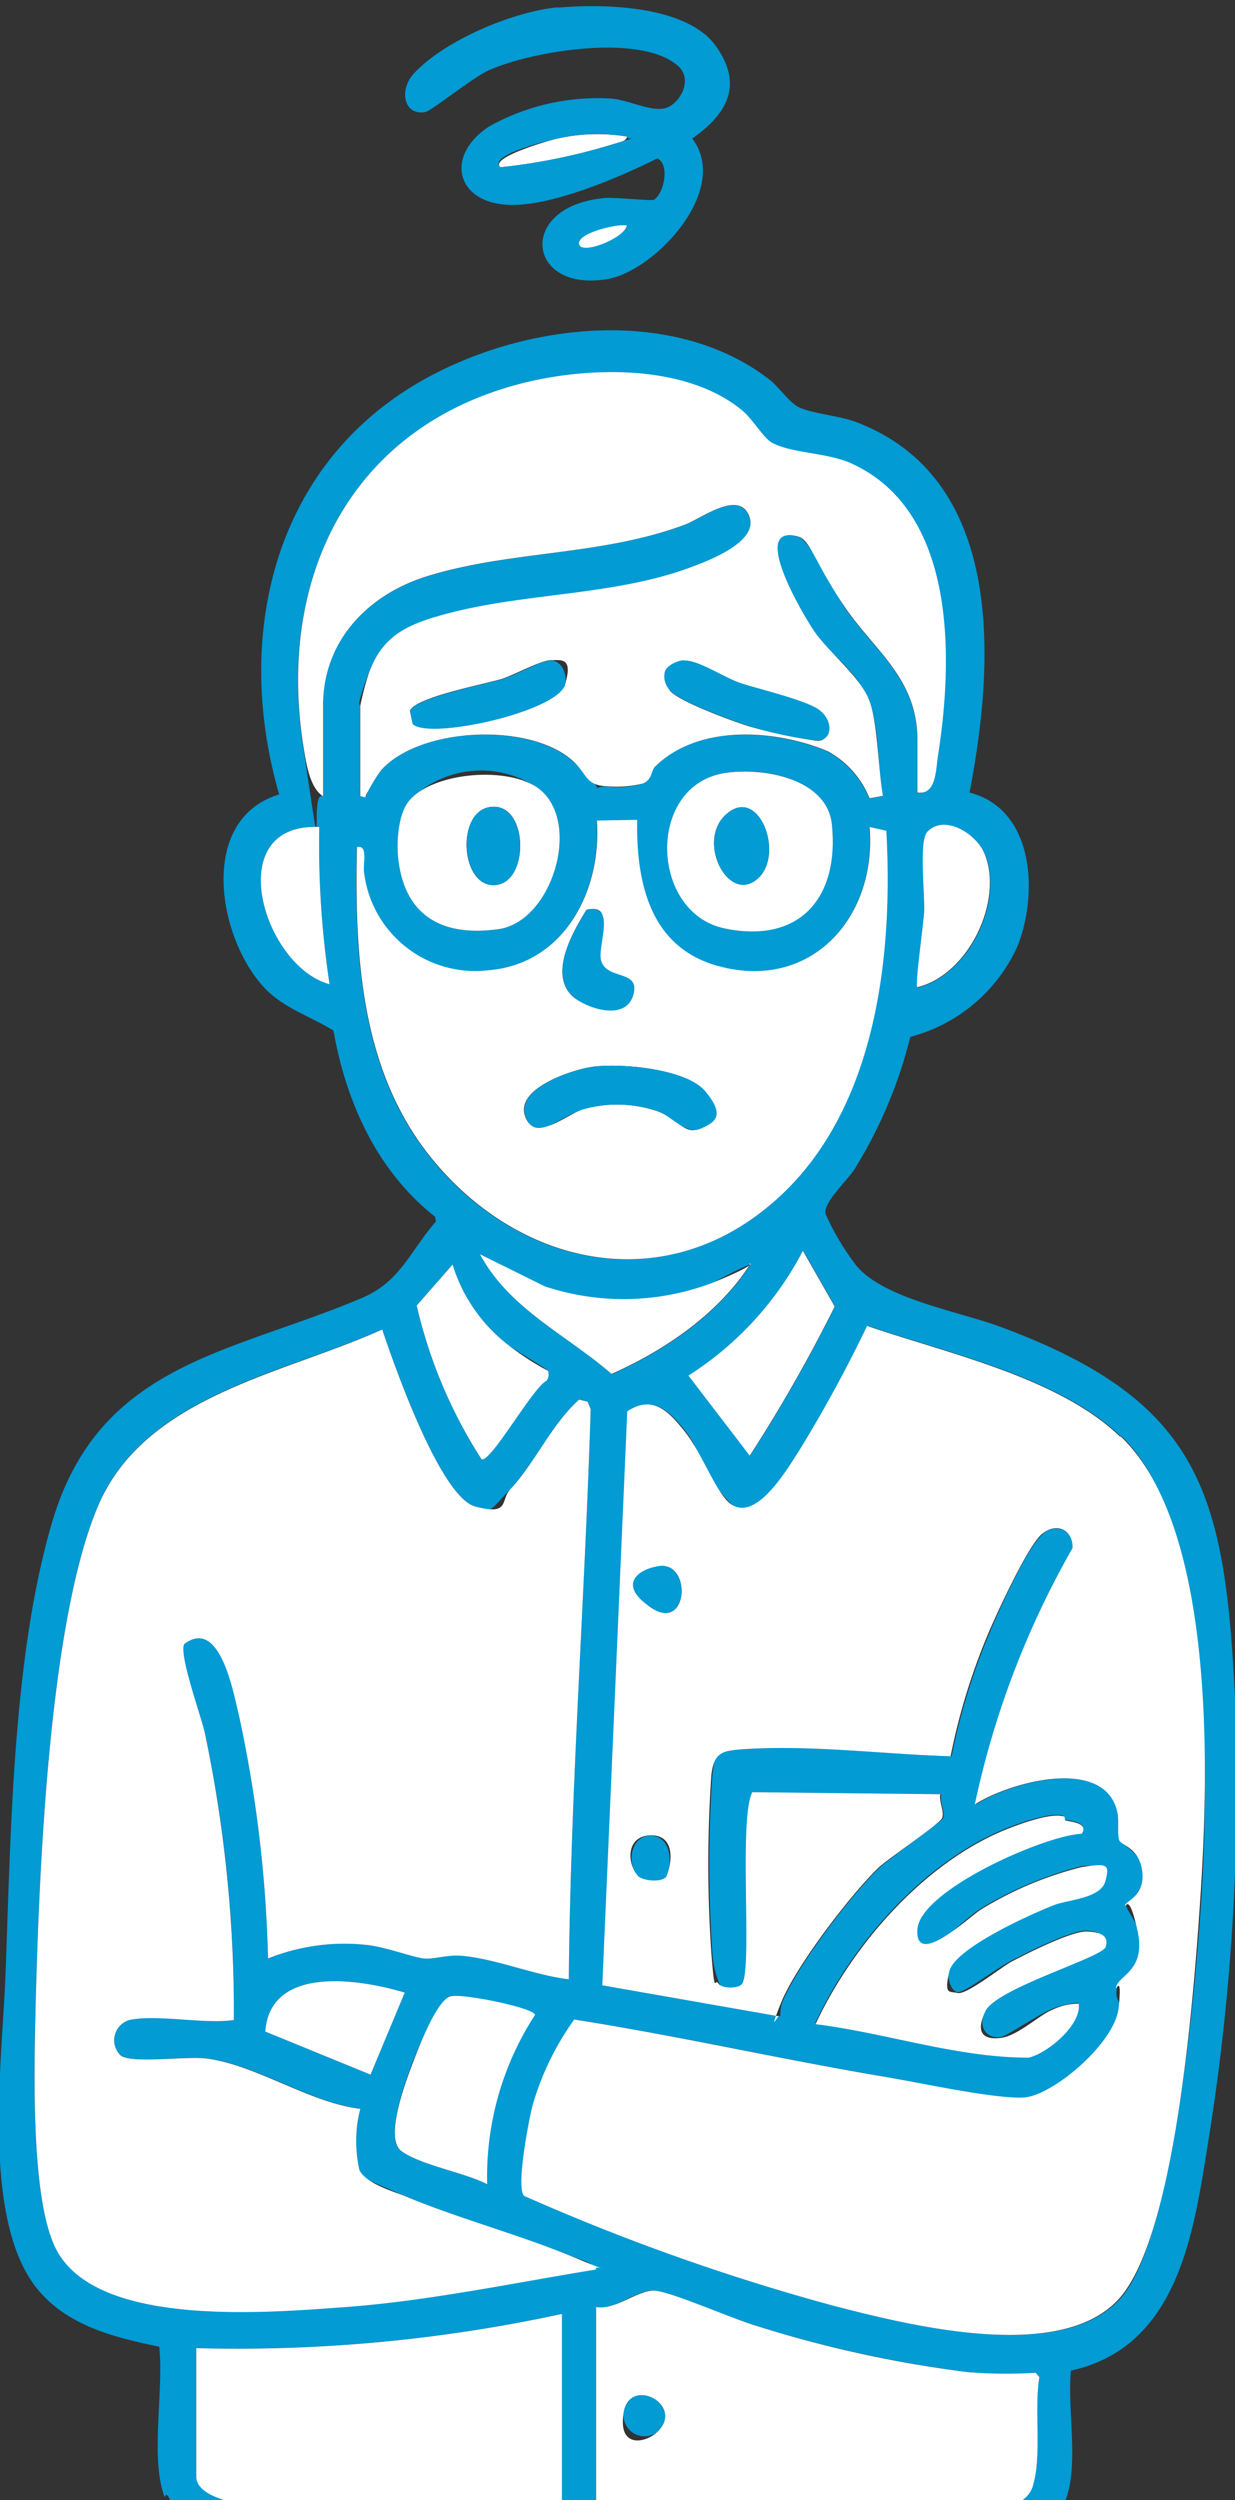 <svg xmlns="http://www.w3.org/2000/svg" xmlns:xlink="http://www.w3.org/1999/xlink" width="83" height="168" viewBox="0 0 83 168">
  <rect x="0" y="0" width="83" height="168" fill="#333333" stroke="none"/>
  <defs>
    <clipPath id="clip-path">
      <rect id="長方形_7821" data-name="長方形 7821" width="83" height="168" transform="translate(953 1981)" fill="#fff" stroke="#707070" stroke-width="1"/>
    </clipPath>
  </defs>
  <g id="マスクグループ_657" data-name="マスクグループ 657" transform="translate(-953 -1981)" clip-path="url(#clip-path)">
    <g id="グループ_3154" data-name="グループ 3154" transform="translate(952.912 1981.413)">
      <path id="パス_15968" data-name="パス 15968" d="M1200.4,269.775c4.387,1.1,4.663,6.776,3.262,10.313a10.932,10.932,0,0,1-7.212,6.11,30.979,30.979,0,0,1-3.744,8.889c-.505.781-2.136,2.274-1.952,3.009a17.109,17.109,0,0,0,2.067,3.468c1.838,2.228,6.868,3.078,9.67,4.111,13.529,5.007,15.091,11.186,15.78,24.875a150.267,150.267,0,0,1-1.86,30.273c-.965,6.064-2.09,13.437-9.165,15-.253,2.55.528,6.225-.322,8.59s-.8.9-.8,1.723c0,4.3.965,9.578,1.148,14.011s-.9,2.573-3.33,2.871c-4.249.505-8.82.345-13.092.459-14.654.39-29.538.781-44.1-1.125-1.01-.3-.827-1.355-.8-2.205.115-2.779,1.745-13.276,1.033-15.022s-.528-.482-.689-.919c-.919-2.618,0-7.143-.322-9.992-2.986-.62-6.11-1.378-8.154-3.836-3.813-4.617-2.412-15.251-2.182-20.994.368-9.486.459-21.361,3.1-30.434,3.124-10.841,11.99-11.439,20.856-15.205,2.6-1.1,3.216-3.124,4.984-5.145l-.069-.322c-3.882-3.055-5.972-7.672-6.822-12.5-1.516-.942-3.193-1.447-4.5-2.733-3.239-3.239-4.732-11.439.85-13.138-2.963-10.221-.62-21.407,8.728-27.287,6.845-4.3,17.479-5.788,24.209-.6.643.482,1.355,1.585,2.021,1.883.965.436,2.687.551,3.836.988,10.038,3.836,9.28,16.216,7.6,24.9Zm-3.468.023c1.24.184,1.194-1.562,1.355-2.435,1.034-6.546,1.286-16.561-5.926-19.73-1.608-.712-4.042-.643-5.283-1.378s-1.263-1.585-1.975-2.159c-3.836-3.147-10.474-2.94-15.045-1.723-11.232,3.009-16.124,12.932-14.447,24.094s.39,2.963,1.355,3.583v-6.087c0-4.364,3.009-7.442,6.937-8.682,5.65-1.769,11.645-1.378,17.411-3.491.965-.345,3.262-2.113,4.111-.9,1.309,1.838-2.32,3.239-3.606,3.721-5.375,2.044-11.622,1.746-17.112,3.33-2.3.666-3.79,1.493-4.663,3.836s-.574,2-.574,2.182v6.087c.551.115.368-.092.505-.3a14.033,14.033,0,0,1,.873-1.424c2.572-2.94,9.946-3.262,12.863-.689s.8,1.7,2.412,1.746a6.357,6.357,0,0,0,2.343-.184c.62-.276.528-.85.827-1.148,2.917-2.871,8.039-2.5,11.577-1.034a6.347,6.347,0,0,1,2.825,3.17l.9-.161c-.367-2-.184-4.594-.942-6.477s-2.619-3.1-3.583-4.456-4.594-7.488-1.125-6.477c.781.23,2.458,3.79,3.1,4.732,2,2.94,4.87,4.8,4.87,8.912v3.56ZM1184,268.466c-5.329.827-3.882,9.67,0,10.451s7.672-2.113,7.189-6.96C1190.888,268.833,1186.547,268.052,1184,268.466Zm-21.223,1.86c-.758.919-.85,2.963-.712,4.111.505,3.767,3.124,5.03,6.707,4.525s5.6-7.12,2.779-9.394A6.78,6.78,0,0,0,1162.774,270.326Zm15.32,1.309-2.733.046c.345,4.686-2.182,9.647-7.281,10.06a7.535,7.535,0,0,1-8.361-6.569c-.092-.574.3-1.883-.482-1.7-.161,7.534.276,15.435,5.4,21.361,5.834,6.776,15.045,8.728,22.28,2.756,7.143-5.926,8.384-16.492,7.9-25.22l-1.125-.253c.505,6.018-3.882,11.048-10.152,9.348-4.594-1.24-5.536-5.581-5.467-9.808Zm18.835,11.255c3.445-.827,5.857-5.811,4.525-9-.528-1.286-2.687-2.641-3.836-1.447-.574.6-.161,4.2-.207,5.306-.023.735-.643,4.961-.459,5.168Zm-40.2-10.8c-6.661-.3-3.767,9.371.689,10.566A62.5,62.5,0,0,1,1156.733,272.095Zm28.941,42.263a102.78,102.78,0,0,0,5.719-10.037l-2.136-3.744a21.949,21.949,0,0,1-7.695,8.384l4.134,5.4Zm0-12.863a23.374,23.374,0,0,0-2.526,1.263,16.976,16.976,0,0,1-11.232.23l-4.364-2.159c2,3.7,5.788,5.4,8.843,8.039,3.537-1.562,7.166-4.02,9.3-7.35Zm-13.575,7.143c-.092-.138-2.3-1.424-2.71-1.769a10.808,10.808,0,0,1-3.7-5.375l-2.412,2.756a32.159,32.159,0,0,0,4.364,10.336c.666.161,3.376-4.778,4.364-5.283A.7.7,0,0,0,1172.1,308.638Zm38.519,4.433c-4.134-4-11.668-5.627-17-7.442a92.19,92.19,0,0,1-4.64,8.5c-1.769,2.687-3.055,5.1-4.8,3.216s-1.792-3.308-2.779-4.571-2.136-2.573-3.9-1.4l-1.677,38.565,11.9,2.09a2.531,2.531,0,0,1,.115-.919c.965-2.435,4.617-7.235,6.546-9.073.62-.6,4.157-3.078,4.272-3.331.161-.413-.253-1.1-.115-1.608l-12.633-.138c-.965,1.815.069,12.242-.735,12.932s-1.309.322-1.562-.092a6.643,6.643,0,0,1-.459-2.021,86.694,86.694,0,0,1,0-11.967c.322-2.894.62-1.631,1.952-1.723,4.617-.345,9.509.322,14.126.459a42.562,42.562,0,0,1,2.5-8.177c1.1-2.618,2.71-5.972,3.606-6.73a1.2,1.2,0,0,1,2.09.919,59.383,59.383,0,0,0-6.569,17.227c2.343-1.516,8.843-3.285,9.6.62s-.069,1.286.092,1.746,1.4.8,1.562,2.136-1.148,2.136-1.148,2.274c0,.3.689,1.08.827,1.7.574,2.71-1.286,2.963-1.447,3.836s.23.8.184,1.332c-.276,2.412-3.928,5.857-6.339,6.041s-7.12-1.011-9.325-1.378c-6.983-1.171-13.919-2.756-20.925-3.859a18.925,18.925,0,0,0-2.8,5.765c-.276.988-1.125,5.49-.574,6.087a146.125,146.125,0,0,0,20.856,7.4c5.1,1.309,15.573,3.974,19.34-.735,3.491-4.387,4.915-21.108,5.283-27.1s.942-24.485-5.352-30.572Zm-66.633,39.185c1.86-.391,5.007.3,7.005,0a89.012,89.012,0,0,0-1.952-19.294c-.276-1.125-1.792-5.306-1.378-5.972,2.389-1.792,3.308,3.193,3.675,4.823a86.45,86.45,0,0,1,1.952,16.308,14.079,14.079,0,0,1,6.546-.919c2.366.184,2.917.827,3.928.919s1.493-.276,2.481-.184c2.32.184,4.915,1.309,7.258,1.585.115-12.794,1.08-25.519,1.47-38.312l-.207-.505-.574-.138c-1.838,1.654-2.94,4.226-4.594,5.995s-1.194,1.516-2.366,1.194c-2.366-.62-5.49-9.578-6.271-11.9-6.638,2.986-15.963,4.41-19.11,11.9-3.308,7.809-3.951,24.715-4.181,33.489-.115,4.043-.367,12.886,1.332,16.331,2.6,5.306,14.448,4.341,19.455,3.974s11.324-1.631,16.882-2.527c-.276-.505-1.057-.643-1.562-.85-3.675-1.493-7.717-2.573-11.3-4.089s-2.8-1.24-3.055-1.769c-.437-.919-.161-3.055.069-4.088-3.422-.436-6.891-2.94-10.29-3.376-1.424-.184-4.938.345-5.788-.184A1.417,1.417,0,0,1,1143.985,352.257Zm62.774-13.712c-.827-.3-3.078.528-3.928.873-5.513,2.251-10.313,7.763-12.771,13.069,4.778.6,9.463,2.251,14.31,2.251,1.217-.253,3.583-2.182,3.376-3.629a6.027,6.027,0,0,0-1.769.413c-.781.3-3.078,1.837-3.422,1.883-1.125.161-1.539-.827-1.08-1.792.735-1.539,7.833-3.537,8.085-4.318s-.735-1.011-1.263-1.034c-.988-.046-4.065,1.493-5.1,2.044s-3.17,2.182-3.583,2.09-.689-.873-.574-1.424c.344-1.585,5.49-3.859,7.028-4.479s3.193-.643,3.469-1.608-.8-1.057-1.631-.942a25.066,25.066,0,0,0-6.776,2.871c-1.516.988-4.41,4.387-4.226,1.309s8.521-6.316,11.048-6.431c.505-.758-.8-.781-1.1-.9s-.046-.276-.115-.3Zm-44.284,11.875c-3.055-.919-9.05-1.86-9.371,2.618l7.074,2.894Zm5.513,12.863a19.734,19.734,0,0,1,3.215-11.37c-.023-.436-4.869-1.4-5.627-1.263s-2.251,3.583-2.6,4.525-1.929,5.076-.735,5.9c1.332.942,4.18,1.424,5.719,2.205Zm7.35,8.269v14.356c.345.505.873.046,1.493.092a122.449,122.449,0,0,0,22.28-.666c1.079-.138,5.26-.712,5.582-1.769.62-2.09.069-5.1.436-7.3l-.253-.3a25.593,25.593,0,0,1-4.594-.046,82.927,82.927,0,0,1-14.31-3.147c-1.562-.459-5.444-2.2-6.661-2.32S1176.647,371.78,1175.338,371.55Zm-2.3.459a102.855,102.855,0,0,1-24.577,2.3v8.613c0,1.815,7.189,2.481,8.613,2.641,4.134.436,8.476.6,12.61.689,1.011,0,2.573.23,3.353-.345Zm-23.865,20.19,9.05.9c.666-.115.092-3.032.528-3.721-.138-.551-3.537-.505-4.226-.6a44.29,44.29,0,0,1-5.168-.919l-.207,4.341Zm54.85-4.089-10.543,1.125.344,3.675,10.428-.735a13.58,13.58,0,0,0-.23-4.088Zm-35.579,1.355-7.35-.23v3.33c0,.069-.322.322-.23.574l7.189.23c.161-.046.39-.528.39-.574Zm22.969,0-7.58.23v3.675l7.58-.23Zm-9.877.23h-10.8v3.331c0,.046-.184.138-.184.23l.3.345h10.681Z" transform="translate(-1135.185 -216.937)" fill="#029bd4"/>
      <path id="パス_15969" data-name="パス 15969" d="M1328.426,537.442c6.317,6.087,5.88,22.326,5.352,30.572s-1.792,22.716-5.283,27.1c-3.767,4.709-14.241,2.044-19.34.735a145.123,145.123,0,0,1-20.856-7.4c-.551-.6.322-5.1.574-6.087a18.914,18.914,0,0,1,2.8-5.765c7.005,1.1,13.942,2.687,20.925,3.859,2.205.367,7.419,1.516,9.326,1.378s6.087-3.629,6.339-6.041-.23-1.034-.184-1.332c.161-.873,2.044-1.1,1.447-3.836s-.827-1.424-.827-1.7,1.355-.62,1.148-2.274-1.447-1.723-1.562-2.136,0-1.171-.092-1.746c-.735-3.928-7.258-2.136-9.6-.62a59.637,59.637,0,0,1,6.569-17.227c.046-1.263-1.126-1.769-2.09-.919s-3.055,5.421-3.606,6.73a42.545,42.545,0,0,0-2.5,8.177c-4.617-.138-9.509-.8-14.126-.459-1.309.092-1.792.3-1.952,1.723a86.71,86.71,0,0,0,0,11.967c.23,2.963.23,1.654.459,2.021s1.263.367,1.562.092c.8-.689-.23-11.117.735-12.932l12.633.138c-.115.482.3,1.194.115,1.608s-3.652,2.733-4.272,3.331c-1.929,1.86-5.581,6.661-6.546,9.073s-.115.62-.115.919l-11.9-2.09,1.677-38.565c1.746-1.171,2.848.069,3.9,1.4s1.884,3.583,2.779,4.571c1.746,1.883,4-2,4.8-3.216a92.145,92.145,0,0,0,4.64-8.5c5.329,1.838,12.863,3.445,17,7.442Zm-30.985,8.682a1.534,1.534,0,0,0-.6,2.8C1299.324,550.58,1299.577,545.918,1297.44,546.124Zm-1.493,20.81c.322.322,1.608.459,1.906.046.505-1.171.482-2.848-1.125-2.756s-1.493,1.952-.781,2.687Z" transform="translate(-1252.992 -441.307)" fill="#fff"/>
      <path id="パス_15970" data-name="パス 15970" d="M1152.068,577.4a1.416,1.416,0,0,0-.574,2.412c.85.528,4.387,0,5.788.184,3.376.459,6.868,2.963,10.29,3.376a8.807,8.807,0,0,0-.069,4.089c.413.942,2.389,1.493,3.055,1.769,3.606,1.516,7.649,2.573,11.3,4.089s1.286.367,1.562.85c-5.559.9-11.255,2.113-16.882,2.527s-16.836,1.332-19.455-3.974c-1.7-3.468-1.424-12.288-1.332-16.331.23-8.774.873-25.679,4.18-33.489,3.147-7.465,12.472-8.889,19.11-11.9.781,2.32,3.9,11.278,6.271,11.9s1.631-.436,2.366-1.194c1.631-1.746,2.733-4.318,4.594-5.995l.574.138.207.505c-.391,12.771-1.355,25.518-1.47,38.312-2.343-.276-4.938-1.4-7.258-1.585-.965-.069-1.746.253-2.481.184s-2.619-.8-3.928-.919a13.83,13.83,0,0,0-6.546.919,86.439,86.439,0,0,0-1.952-16.308c-.391-1.631-1.286-6.615-3.675-4.824-.39.666,1.125,4.846,1.378,5.972a90.774,90.774,0,0,1,1.952,19.294C1157.075,577.7,1153.928,577.007,1152.068,577.4Z" transform="translate(-1143.268 -442.078)" fill="#fff"/>
      <path id="パス_15971" data-name="パス 15971" d="M1264.417,279.177v-3.56c0-4.111-2.871-5.972-4.869-8.912s-2.32-4.479-3.1-4.732c-3.491-1.011.436,5.513,1.125,6.477.988,1.355,2.986,2.963,3.583,4.456s.6,4.479.942,6.477l-.9.161a6.245,6.245,0,0,0-2.825-3.17c-3.537-1.47-8.659-1.815-11.576,1.034-.3.3-.184.873-.827,1.148a7.456,7.456,0,0,1-2.343.184c-1.585-.046-1.355-.827-2.412-1.746-2.917-2.573-10.29-2.228-12.863.689a11.875,11.875,0,0,0-.873,1.424c-.3.436.046.413-.505.3V273.32a20.676,20.676,0,0,1,.574-2.182c.85-2.343,2.343-3.17,4.663-3.836,5.49-1.608,11.737-1.286,17.112-3.331,1.286-.482,4.892-1.883,3.606-3.721-.85-1.194-3.17.551-4.111.9-5.742,2.136-11.737,1.723-17.41,3.491-3.928,1.24-6.937,4.318-6.937,8.682v6.087c-.965-.62-1.171-2.481-1.355-3.583-1.677-11.163,3.193-21.086,14.448-24.094,4.548-1.217,11.209-1.424,15.045,1.723.712.574,1.424,1.815,1.975,2.159,1.24.735,3.675.689,5.283,1.378,7.212,3.17,6.96,13.184,5.926,19.73-.138.9-.115,2.618-1.355,2.435Zm-33.925-4.64c1.125,1.08,9.693-.8,10.244-2.641s-.253-1.631-.942-1.631-2.5,1.011-3.33,1.263c-1.194.367-5.765,1.217-6.156,2.136l.184.85Zm18.214-4.249c-.413.023-1.148.345-1.263.781a2.248,2.248,0,0,0,.322,1.217c.482.712,4.364,2.136,5.375,2.435a33.384,33.384,0,0,0,4.548.965c1.1,0,.735-1.654.046-2.113-1.011-.666-4-1.286-5.329-1.792s-2.779-1.539-3.7-1.47Z" transform="translate(-1202.673 -226.316)" fill="#fff"/>
      <path id="パス_15972" data-name="パス 15972" d="M1258.747,381.923c-.069,4.226.873,8.567,5.467,9.808,6.271,1.7,10.658-3.33,10.152-9.348l1.126.253c.482,8.728-.758,19.317-7.9,25.22-7.212,5.995-16.446,4.02-22.28-2.756-5.122-5.926-5.558-13.827-5.4-21.361.781-.184.39,1.126.482,1.7a7.522,7.522,0,0,0,8.361,6.569c5.1-.413,7.626-5.375,7.281-10.06l2.733-.046Zm-4.3,11.875c.8.712,3.629,1.171,4.02-.092s-1.792-.988-2.159-2.366,1.08-3.836-.965-3.4c-.942,1.516-2.573,4.364-.9,5.857Zm1.24,4.709c-1.286.184-5.03,1.4-4.5,3.216.574,1.975,2.871-.046,3.9-.368a8.428,8.428,0,0,1,5.053.138c1.493.574,1.746,1.608,2.871,1.148s.919-1.746.3-2.481c-1.286-1.562-5.788-1.929-7.649-1.654Z" transform="translate(-1215.837 -327.224)" fill="#fff"/>
      <path id="パス_15973" data-name="パス 15973" d="M1303.706,813.288c1.309.23,2.848-1.194,3.973-1.1s5.076,1.837,6.661,2.32a80.384,80.384,0,0,0,14.31,3.147,30.706,30.706,0,0,0,4.594.046l.253.3c-.367,2.2.184,5.214-.436,7.3s-4.5,1.631-5.582,1.769a122.449,122.449,0,0,1-22.28.666c-6.8-.459-1.148.413-1.493-.092Zm4.065,8.43c1.975-1.815-1.769-3.813-2.205-1.378S1306.968,822.453,1307.771,821.718Z" transform="translate(-1263.554 -658.674)" fill="#fff"/>
      <path id="パス_15974" data-name="パス 15974" d="M1217.577,819v13.9c-.781.574-2.32.367-3.354.345-4.134-.092-8.476-.253-12.61-.689s-8.613-.827-8.613-2.641V821.3A102.858,102.858,0,0,0,1217.577,819Z" transform="translate(-1179.722 -663.927)" fill="#fff"/>
      <path id="パス_15975" data-name="パス 15975" d="M1390.876,673.215c.069,0,.069.276.115.3.3.115,1.585.138,1.1.9-2.526.115-10.887,3.813-11.048,6.431s3.422-.781,4.226-1.309a24.081,24.081,0,0,1,6.776-2.871c1.746-.276,1.952-.23,1.631.942s-2.55,1.24-3.468,1.608c-1.516.6-6.684,2.894-7.028,4.479s0,1.286.574,1.424,2.917-1.723,3.583-2.09c1.034-.551,4.089-2.09,5.1-2.044s1.47.322,1.263,1.034-7.35,2.779-8.085,4.318-.046,1.952,1.079,1.792,2.618-1.585,3.422-1.883a4.085,4.085,0,0,1,1.769-.413c.207,1.447-2.159,3.376-3.376,3.629-4.823,0-9.532-1.654-14.31-2.251,2.481-5.306,7.258-10.818,12.771-13.069.85-.344,3.124-1.194,3.928-.873Z" transform="translate(-1319.301 -551.607)" fill="#fff"/>
      <path id="パス_15976" data-name="パス 15976" d="M1334.67,367.884c2.573-.391,6.891.367,7.189,3.491.482,4.869-2.136,7.993-7.189,6.96S1329.364,368.711,1334.67,367.884Zm2.3,7.005c1.677-1.7-.069-6.2-2.251-4.2C1332.695,372.547,1334.992,376.865,1336.967,374.889Z" transform="translate(-1285.858 -316.355)" fill="#fff"/>
      <path id="パス_15977" data-name="パス 15977" d="M1252.689,370.464c1.631-1.952,6.8-2.343,8.774-.758,2.825,2.274.827,8.889-2.779,9.394s-6.2-.758-6.707-4.525C1251.816,373.427,1251.908,371.383,1252.689,370.464Zm5.375.436c-2.251.413-1.906,5.4.391,5.237C1260.843,375.976,1260.705,370.418,1258.064,370.9Z" transform="translate(-1225.1 -317.075)" fill="#fff"/>
      <path id="パス_15978" data-name="パス 15978" d="M1257.286,738.573c-1.539-.781-4.41-1.263-5.719-2.2-1.194-.827.276-4.686.735-5.9s1.677-4.364,2.6-4.525,5.581.8,5.627,1.263a19.908,19.908,0,0,0-3.215,11.37Z" transform="translate(-1224.484 -592.228)" fill="#fff"/>
      <path id="パス_15979" data-name="パス 15979" d="M1341.134,521.781l-4.134-5.4a21.949,21.949,0,0,0,7.695-8.384l2.136,3.744a102.808,102.808,0,0,1-5.719,10.037Z" transform="translate(-1290.646 -424.36)" fill="#fff"/>
      <path id="パス_15980" data-name="パス 15980" d="M1266.32,519.143a.7.7,0,0,1-.092.666c-.965.505-3.7,5.444-4.364,5.283a32.378,32.378,0,0,1-4.364-10.336l2.412-2.756a10.809,10.809,0,0,0,3.7,5.375,17.994,17.994,0,0,0,2.71,1.769Z" transform="translate(-1229.406 -427.442)" fill="#fff"/>
      <path id="パス_15981" data-name="パス 15981" d="M1294.146,509.689c-2.136,3.331-5.765,5.788-9.3,7.35-3.055-2.641-6.868-4.364-8.843-8.039l4.364,2.159a16.828,16.828,0,0,0,11.232-.23c3.445-1.4,2.435-1.355,2.526-1.263Z" transform="translate(-1243.657 -425.131)" fill="#fff"/>
      <path id="パス_15982" data-name="パス 15982" d="M1399.543,889.1a14.311,14.311,0,0,1,.23,4.089l-10.428.735-.344-3.675,10.543-1.125Z" transform="translate(-1330.702 -717.926)" fill="#fff"/>
      <path id="パス_15983" data-name="パス 15983" d="M1300.179,896v3.9H1289.5l-.3-.345c0-.092.184-.184.184-.23V896Z" transform="translate(-1253.825 -723.241)" fill="#fff"/>
      <path id="パス_15984" data-name="パス 15984" d="M1196.1,892.341l.207-4.341a44.3,44.3,0,0,0,5.168.919c1.723.207,4.089.046,4.226.6-.459.689.138,3.606-.528,3.721l-9.05-.9Z" transform="translate(-1182.108 -717.078)" fill="#fff"/>
      <path id="パス_15985" data-name="パス 15985" d="M1222.571,722.429l-2.3,5.513-7.074-2.894C1213.522,720.568,1219.516,721.51,1222.571,722.429Z" transform="translate(-1195.281 -588.947)" fill="#fff"/>
      <path id="パス_15986" data-name="パス 15986" d="M1403.886,394.293c-.184-.184.436-4.41.459-5.168.046-1.1-.368-4.686.207-5.306,1.171-1.217,3.307.161,3.836,1.447,1.332,3.193-1.1,8.2-4.525,9Z" transform="translate(-1342.143 -328.339)" fill="#fff"/>
      <path id="パス_15987" data-name="パス 15987" d="M1215.824,383.977a62.5,62.5,0,0,0,.689,10.566C1212.057,393.349,1209.163,383.679,1215.824,383.977Z" transform="translate(-1194.277 -328.819)" fill="#fff"/>
      <path id="パス_15988" data-name="パス 15988" d="M1254.524,894.23v3.331c0,.069-.23.528-.39.574l-7.189-.23c-.092-.253.23-.505.23-.574V894Z" transform="translate(-1221.263 -721.7)" fill="#fff"/>
      <path id="パス_15989" data-name="パス 15989" d="M1354.58,895v3.675l-7.58.23V895.23Z" transform="translate(-1298.35 -722.471)" fill="#fff"/>
      <path id="パス_15990" data-name="パス 15990" d="M1290.175,181.483c0,.345-.689.436-.965.528a39.864,39.864,0,0,1-7.534,1.539c-.781-.666,3.422-1.838,3.721-1.906A12.391,12.391,0,0,1,1290.175,181.483Z" transform="translate(-1247.955 -172.722)" fill="#fff"/>
      <path id="パス_15991" data-name="パス 15991" d="M1308.187,207.925c-.115.827-3.032,2.159-3.216,1.263S1307.636,207.787,1308.187,207.925Z" transform="translate(-1265.967 -193.192)" fill="#fff"/>
      <g id="グループ_3153" data-name="グループ 3153" transform="translate(27.314 0)">
        <path id="パス_15992" data-name="パス 15992" d="M1264.366,143.96c3.032-.276,8.659-.161,10.612,2.573s.62,4.663-1.585,6.225c2.619,3.422-2.5,8.912-5.719,9.44-5.4.919-6.11-4.892-.184-5.444.666-.069,3.17.207,3.33.115.689-.436,1.08-2.389.23-2.779-2.527,1.263-6.937,3.147-9.762,3.124-3.7,0-4.617-3.239-1.562-5.26a14.918,14.918,0,0,1,8.246-1.883c1.148.092,2.641.9,3.606.643s1.906-1.906.873-2.825c-2.481-2.251-9.946-1.011-12.817.322-.988.459-3.79,2.687-4.157,2.756-1.424.3-1.861-1.447-.758-2.618,2.067-2.205,6.615-4.111,9.6-4.41Zm4.64,8.659a11.943,11.943,0,0,0-4.778.161c-1.792.413-4.479,1.24-3.721,1.906a40.233,40.233,0,0,0,7.534-1.539C1270.407,152.389,1269.005,152.986,1269.005,152.619Zm0,5.972c-.551-.138-3.376.505-3.216,1.263S1268.891,159.418,1269.005,158.591Z" transform="translate(-1254.098 -143.858)" fill="#029bd4"/>
        <path id="パス_15993" data-name="パス 15993" d="M1322.593,600.178c2.136-.207,1.883,4.456-.6,2.8S1321.376,600.292,1322.593,600.178Z" transform="translate(-1305.458 -495.361)" fill="#029bd4"/>
        <path id="パス_15994" data-name="パス 15994" d="M1320.788,681.78c-.735-.735-.528-2.618.781-2.687s1.654,1.585,1.125,2.756c-.3.414-1.585.276-1.906-.046Z" transform="translate(-1305.146 -556.154)" fill="#029bd4"/>
        <path id="パス_15995" data-name="パス 15995" d="M1331.244,335.223c.919-.069,2.664,1.1,3.7,1.47s4.318,1.125,5.329,1.792,1.057,2.09-.046,2.113a25.413,25.413,0,0,1-4.548-.965c-1.011-.3-4.892-1.723-5.375-2.435a1.3,1.3,0,0,1-.322-1.217c.092-.413.85-.758,1.263-.781Z" transform="translate(-1312.523 -291.251)" fill="#029bd4"/>
        <path id="パス_15996" data-name="パス 15996" d="M1255.684,339.549l-.184-.85c.391-.919,4.961-1.769,6.156-2.136s2.6-1.263,3.331-1.263,1.125.988.942,1.631c-.551,1.815-9.119,3.721-10.244,2.641Z" transform="translate(-1255.179 -291.328)" fill="#029bd4"/>
        <path id="パス_15997" data-name="パス 15997" d="M1293.508,453.919c1.86-.276,6.362.092,7.649,1.654s.735,2.044-.3,2.481-1.929-.781-2.871-1.148a8.432,8.432,0,0,0-5.053-.138c-1.516.459-3.331,2.343-3.9.367-.528-1.815,3.193-3.032,4.5-3.216Z" transform="translate(-1280.967 -382.637)" fill="#029bd4"/>
        <path id="パス_15998" data-name="パス 15998" d="M1300.869,413.907c-1.677-1.493-.046-4.341.9-5.857,2.044-.436.712,2.435.965,3.4.368,1.378,2.71.574,2.159,2.366S1301.673,414.619,1300.869,413.907Z" transform="translate(-1289.568 -347.333)" fill="#029bd4"/>
        <path id="パス_15999" data-name="パス 15999" d="M1320.232,845.295a1.412,1.412,0,0,1-2.205-1.378C1318.464,841.482,1322.208,843.48,1320.232,845.295Z" transform="translate(-1303.328 -682.252)" fill="#029bd4"/>
        <path id="パス_16000" data-name="パス 16000" d="M1347.554,382.893c-1.975,1.975-4.249-2.32-2.251-4.2C1347.485,376.668,1349.23,381.193,1347.554,382.893Z" transform="translate(-1323.758 -324.358)" fill="#029bd4"/>
        <path id="パス_16001" data-name="パス 16001" d="M1273.624,378.11c2.619-.459,2.779,5.1.391,5.237C1271.741,383.484,1271.373,378.5,1273.624,378.11Z" transform="translate(-1267.974 -324.284)" fill="#029bd4"/>
      </g>
    </g>
  </g>
</svg>
